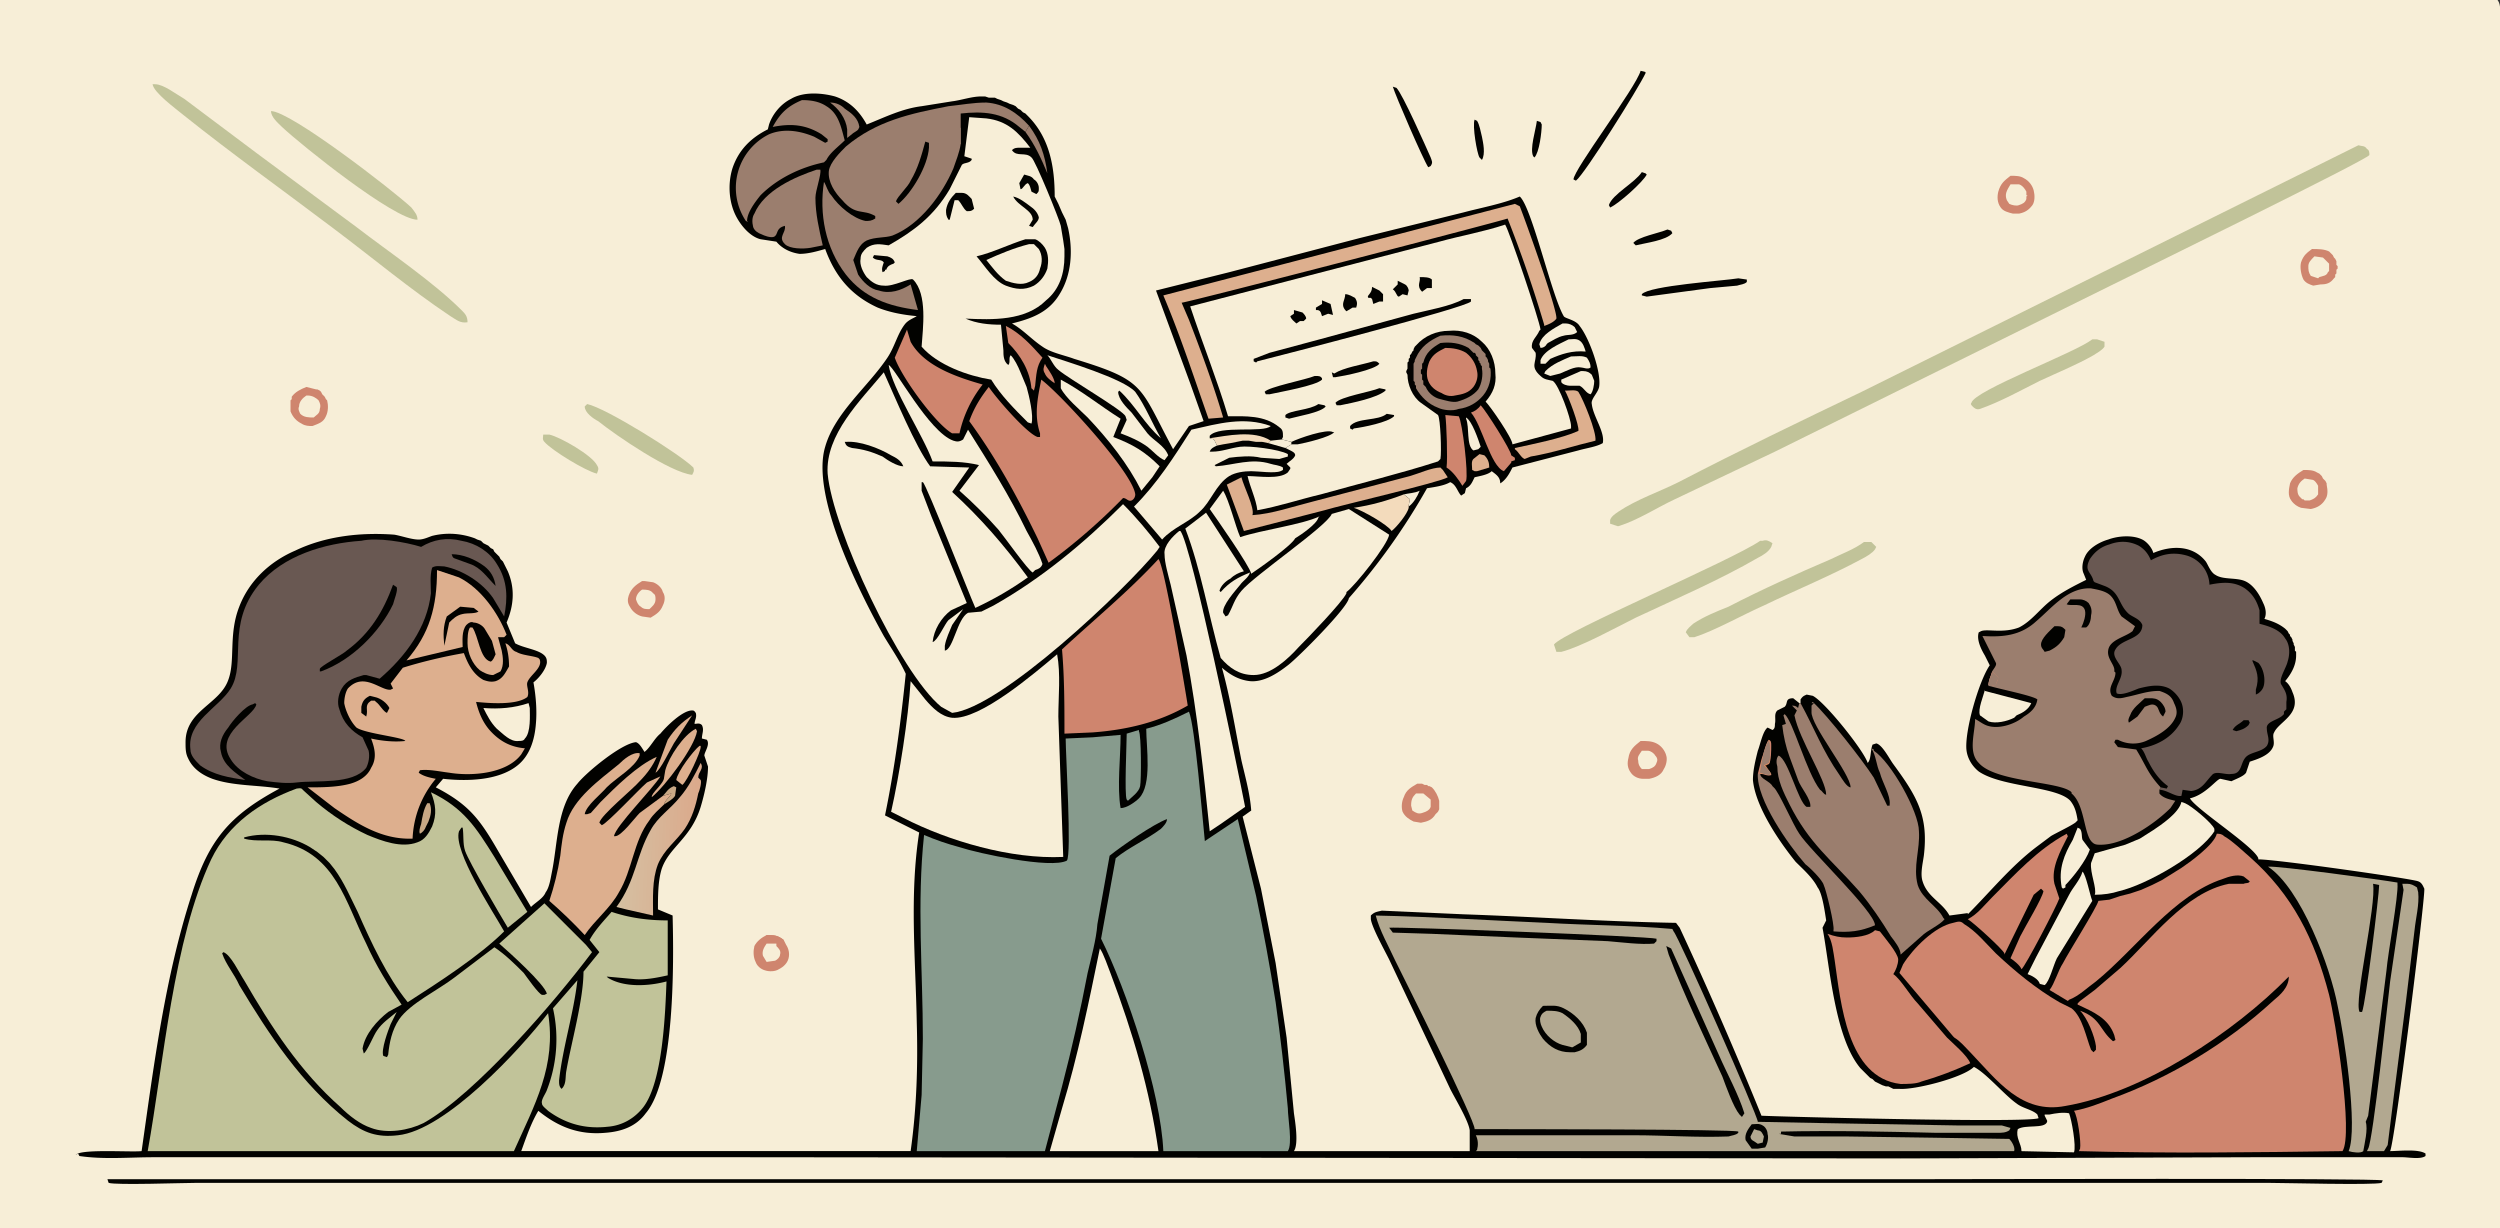 <svg xmlns="http://www.w3.org/2000/svg" viewBox="0 0 2048 1006"><rect x="0" y="0" width="2048" height="1006" fill="#333333" stroke="none"/><path fill="#f7eed7" d="M0 0h2046c3 4 2 10 2 14v940c0 13 2 58 0 67l-2 3H0Z"/><path fill="#020200" d="m1259 99 3 1 1 2c0 6-2 23-6 27l-1-1c-3-6 2-21 3-29zM1208 98l2 1c2 3 3 9 4 13 1 5 3 14 0 19l-2-2c-2-3-6-26-4-31zM1366 188l3 1 1 2c-5 6-22 8-30 10l-2-2c4-5 21-8 28-11zM1345 141l3 1 1 1c-3 6-23 24-30 27l-1-2c3-9 21-18 27-27zM1141 71l3 1c5 5 24 48 28 57 1 3 2 4 0 7l-2 1c-4-6-27-59-29-66zM1424 228l7 1v2c-2 2-5 2-8 3l-22 2-52 7-4-1v-1c6-7 67-11 79-13z"/><path fill="#c1c399" d="M445 356h5c9 2 35 17 39 25 2 3 1 4 0 7-9-2-37-19-43-26-2-2-1-4-1-6z"/><path fill="#020200" d="m1344 58 4 1v1c-5 11-50 83-57 88l-2-1c0-8 51-75 55-89z"/><path fill="#cf856e" d="M628 766c6 0 9 0 14 4l2 4c2 3 3 7 2 11s-4 7-8 9c-3 2-8 2-11 1-4-1-7-4-8-7-2-4-2-9-1-13 2-4 6-7 10-9z"/><path fill="#cf856e" d="M628 766c6 0 9 0 14 4-2 2-3 3-6 3h-8l-2-2z"/><path fill="#f7eed7" d="M628 773h8v2c2 2 4 4 3 7 0 2-2 4-4 5l-7 1-3-5c-1-4 1-7 3-10z"/><path fill="#cf856e" d="M526 476h2l7 1c3 1 7 4 8 8 2 3 2 7 0 11-2 5-5 7-10 10l-7-1c-4-1-8-4-10-8-2-3-2-6-1-9 2-6 6-9 11-12z"/><path fill="#f7eed7" d="M526 483c3 0 7 0 9 3 2 1 2 3 2 5 0 4-3 6-5 8-3 0-5 0-7-2-2-1-3-3-4-6 0-3 2-6 5-8z"/><path fill="#cf856e" d="M1894 204c5 0 10 0 14 2l1 1 1 1 1 1 1 2 1 1 1 2v3l1 1v2l-1 1v3l-1 1v2l-1 1c-3 4-6 5-11 5l-6 1c-3-1-6-2-8-5-2-4-3-10-2-14 2-6 5-8 9-11z"/><path fill="#f7eed7" d="m1896 210 7 1 5 5v6l-1 1c-1 3-4 3-7 4l-1 1-6-2c-2-3-2-5-2-8s2-5 5-8z"/><path fill="#cf856e" d="M1647 144c4 0 8 0 11 2 4 2 7 6 8 10s1 9-1 12c-3 4-6 6-11 7h-5c-4-1-8-2-10-5-3-4-3-9-2-13 2-7 5-9 10-13z"/><path fill="#f7eed7" d="M1647 151h7c3 1 5 4 6 6v3h1l-1 1v2c-1 3-3 4-6 5-2 1-6 0-8-1l-2-3c-2-5 0-8 3-13z"/><path fill="#cf856e" d="M1161 642h4l2 1h2l1 1h1l2 1c3 3 5 7 6 11v7l-1 2-1 1-1 1c-3 5-7 6-12 7l-6-1c-4-2-7-4-9-8-1-3-1-8 1-12 2-6 6-8 11-11z"/><path fill="#f7eed7" d="M1160 650h6l6 5v6c-1 3-4 4-7 5s-5 0-8-2l-1-4c0-5 1-7 4-10z"/><path fill="#cf856e" d="m251 317 8 2h1l2 1 1 1 1 2 1 1 1 1 1 2 1 1c1 4 1 9-1 13-2 5-6 6-11 8-3 0-6 0-9-2-4-2-7-5-9-10v-9l1-1v-2c3-4 7-6 12-8z"/><path fill="#f7eed7" d="M251 324h1c4 0 7 2 9 4 1 2 2 4 1 7 0 4-3 5-5 7-4 0-8 0-11-3-1-2-2-4-1-6 0-4 3-7 6-9z"/><path fill="#cf856e" d="M1344 607c5 0 9 0 13 2s7 6 8 10c1 3 0 8-2 11-2 5-7 7-12 8h-5c-4 0-8-2-10-5-3-4-3-8-2-12 1-7 5-10 10-14z"/><path fill="#f7eed7" d="M1345 615h5c2 0 5 2 6 4 2 2 2 4 1 6-1 3-3 4-6 5h-6c-2-2-3-4-3-7-1-3 1-5 3-8z"/><path fill="#cf856e" d="M1887 385c4 0 8 0 11 2l2 1 1 1 1 1 1 2 1 1 1 1 1 2v1c1 5 1 9-1 12-3 5-7 7-12 8l-8-1c-3-1-6-3-8-6-3-4-2-9-1-14 2-5 6-8 11-11z"/><path fill="#f7eed7" d="m1888 392 6 1c2 0 4 3 5 5v7c-2 3-4 4-7 5h-4l-1-1h-1l-1-1-1-1c-2-2-2-5-2-7 1-4 3-6 6-8z"/><path fill="#c1c399" d="M481 331c15 3 76 41 87 52 1 3 0 4-1 6-18-2-62-32-77-44-4-2-11-7-11-12zM1714 278h4l6 2v4c-2 3-6 5-9 7-14 8-29 14-44 21-16 8-32 17-49 23-3 1-5-1-6-2s-2-2-1-3c2-10 85-41 99-52zM222 91c16 0 100 65 115 79 3 4 5 6 5 10-19 0-95-61-111-76-3-3-9-8-9-13zM1527 444h6l4 4-1 2c-2 3-7 6-11 8-26 14-53 25-80 38-16 7-41 21-57 26h-4l-3-4c1-3 4-5 6-7 9-6 19-10 29-14 27-14 56-27 84-39 8-4 19-8 27-14zM1442 443h2c3-1 5 0 8 2l-1 3c-2 4-7 7-11 9-31 18-68 34-100 49-16 8-45 24-61 28h-4l-2-6c7-10 146-69 169-85zM125 69h2c7 0 17 8 24 12l60 45 81 60c26 20 63 45 86 68 3 3 5 5 5 10-6 1-9-2-14-5-33-22-64-48-96-72-41-31-83-61-123-93-6-5-24-18-25-25v1z"/><path fill="#020200" d="M88 966h1482c30 0 378-1 382 1l-1 2c-7 2-80 0-93 0H161c-11 0-66 2-72 0l-1-3z"/><path fill="#c1c399" d="M1932 119c3 1 5 0 7 3 2 1 2 3 2 5-2 4-192 97-212 107l-275 136-82 39c-15 7-30 17-46 22h-1l-6-2v-3c1-3 4-5 7-7 15-10 33-16 49-24 50-26 100-50 150-74z"/><path fill="#020200" d="m629 106 1-4c3-9 10-17 18-21 10-6 25-5 36-2 12 4 20 12 26 23 15-6 29-13 45-15l25-4c8-1 16-4 24-4h3l3 1h5l2 1 3 1 2 1 3 1 2 1 3 1 2 1 2 2 2 1 2 2 2 1 2 2c18 18 22 42 22 66l3 6 3 7 3 6 2 7c4 18 3 38-7 54-9 15-23 20-39 24 9 5 16 13 25 19 7 5 18 7 26 10 59 18 53 22 81 74l13-19 12-4-11-31-28-76 60-15 107-28 85-21c15-4 32-7 46-13 10 9 26 81 36 98 1 2 10 3 13 8 8 10 18 38 16 50-1 5-7 10-6 14 1 10 11 23 9 32-5 3-13 4-20 6l-54 14c-2 4-5 10-10 13 0-5-3-7-7-10-3 3-10 4-14 5-2 4-3 7-7 9l-1 4-3 2c-3-3-4-9-9-11-5 3-13 4-19 5a530 530 0 0 1-64 90c-1 8-42 49-50 55-9 7-20 14-31 13-9-1-16-5-23-11 7 25 11 51 16 76 3 13 7 27 8 41l-7 5 15 59 12 61 9 61 6 62c1 7 4 25 0 31h144v-17c-1-8-12-26-16-34l-50-106c-4-8-14-26-15-33v-3c3-3 5-3 9-4l67 3c58 2 116 6 174 7l3 4a3415 3415 0 0 1 67 154c23 1 219 6 227 2l-1-3c-4-4-12-5-17-9-10-7-25-25-35-30-9 9-49 19-61 18h-5l-2-1-2-1h-2l-3-1-2-1-2-1-2-1-2-2-2-1-1-1-2-2-2-2-1-1-2-2c-21-25-25-83-31-115l3-6c-1-6-3-22-7-27-4-8-12-15-18-21-13-16-33-45-35-67 0-8 2-16 4-24 2-5 4-16 8-19l4 2c2-1 2-3 2-5 1-4-1-8 2-11l6-3c3-3 0-7 7-7l5 4h1v-3c2-3 3-3 5-4l5 1c10 5 42 45 45 55 3-3 2-10 4-15l3-1c5 1 11 13 14 17 19 26 29 42 25 75-1 7-3 15-1 21 4 13 16 17 22 28l15-2v1c18-18 35-39 56-55l12-9c3-2 20-10 21-12l1-1c-1-6-2-11-6-16-11-12-56-11-75-24-5-4-9-10-10-17-2-15 10-57 19-70l-4-8c-3-5-7-13-5-19l2-1c5-2 18 2 31-3 10-5 17-15 26-22s19-12 29-17l-2-5c-2-4-1-10 1-14 3-7 12-12 19-14 8-3 20-4 28 0 4 2 8 7 9 11 14-6 32-7 43 7 2 3 4 9 8 11 6 4 17 2 24 5s12 11 15 18c2 4 3 9 1 13 7 2 12 4 17 8l1 1 1 1 1 2 1 1v1l1 1 1 2v1l1 2v1l1 2v3l1 1v3c0 8-4 15-9 21 3 2 5 6 6 9 8 18-11 24-15 33-2 3 1 8-1 12-3 7-13 10-19 12l-3 9c-2 3-8 5-12 7l-9-2c-3 0-12 13-25 16 5 9 52 39 56 49v1c15 0 127 16 131 18 3 1 4 4 5 6 1 6-24 207-28 215 7 0 23-2 29 2v2c-4 3-14 1-19 1h-120l-291 1-957-1H126c-20 0-41 2-61-1l-1-2-2 1c5-5 45-2 54-3 10-70 19-142 41-210 14-45 31-65 72-87-18-3-38-2-55-8-8-3-16-8-20-17-2-4-2-8-2-13 0-26 28-31 35-51 6-16 0-37 9-60 8-21 25-37 46-46 25-12 54-15 81-13 6 1 14 4 20 4 4 0 8-2 11-3 12-3 24-2 35 2l2 1 3 1 2 2 2 1 2 1 2 2 2 1 1 2 2 2 2 2 1 2 2 2 1 2 1 2 1 2 1 2c6 14 5 28-1 42l7 17c7 4 19 5 24 10 2 2 2 4 2 6-1 6-7 13-11 16 2 11 3 23 2 34-1 13-5 26-15 34-16 13-43 13-61 11l-6 7c27 14 36 26 51 52l27 46c4-4 10-7 12-12 3-4 4-11 5-16 5-24 4-54 21-73 7-9 36-33 48-34 3 1 5 5 7 8 5-4 8-11 13-15 5-6 18-19 26-19 2 0 2 1 3 2 1 4-1 6-1 9 2 0 4-1 6 1 2 4 0 7 0 11l4 1c3 4-2 10-2 13l3 9c0 10-3 23-6 33-8 26-26 33-32 51-3 10-3 22-3 33l12 5c1 38 2 134-22 162-8 11-20 15-33 16-22 2-39-5-55-18-6 10-10 22-14 33h319c5-36 6-70 5-106-1-52-6-104 2-155l-28-14c8-39 13-77 17-116-5-11-12-21-18-31-20-36-60-115-48-155 8-28 35-49 51-73 6-9 8-19 14-27 3-4 7-5 10-7-11-1-22-3-32-7-22-10-35-26-43-48-7 2-14 4-21 4-7-1-14-4-19-10l-13-2c-8-2-15-10-19-17-7-12-8-28-4-41 5-15 15-25 29-32z"/><path fill="#cf856e" d="m856 298 1 2c2 3 7 10 7 14-3-2-7-5-8-8-2-3-1-5 0-8z"/><path fill="#f7eed7" d="M1150 405c4-1 9-1 13-3-2 5-5 10-9 13v-1l1-5zM1041 361l9-1 8 2v2l-5 3-14-4z"/><path fill="#c8a885" d="M543 652c3-3 4-6 9-8l2 1-1 7c-2 3-6 5-9 7 1-4 5-6 6-9l-7 2zM345 675c1-6 2-12 5-17h2c2 5 1 10-1 15l-2 4c-1 3-3 5-5 6-1-2 0-5 1-8z"/><path fill="#9b7e6e" d="M843 103c9 12 13 24 15 39-5-12-10-23-18-34z"/><path fill="#f7eed7" d="M1201 342c5 3 10 18 12 24l-2 2-4 1c-6-4-3-19-6-26v-1z"/><path fill="#ddaf8e" d="m1212 372 4 1c3 3 4 6 4 10l-10 3h-2l-2-1c0-3-1-7 1-9l5-4z"/><path fill="#cf856e" d="M1443 622c2-5 3-12 6-16 2 1 2 2 2 5s0 13-2 15l-3 1 5 7v1c-4 1-5-1-9-1h-2l3-12z"/><path fill="#ddaf8e" d="M573 611h1v1c0 4-11 28-15 31l-5-4c1-7 14-24 19-28zM567 586l-15 23c-3 5-11 22-15 24l10-27c6-9 11-14 20-20z"/><path fill="#9b7e6e" d="M680 84c5 0 9 2 12 5 6 4 11 8 12 15-1 3-2 3-5 5l-5 4v-7c-1-9-7-17-14-22z"/><path fill="#f3dbbc" d="M991 359c14-2 36-7 50 2l-2 2-5-1h-5l-6-1h-5l-5 1-5 1-6 1-5 1-2-4c-1-2-2-1-4-2z"/><path fill="#f7eed7" d="M1280 265h3c2 0 5 1 7 3l2 4c-3 3-8 2-11 3-5 1-9 4-13 6l-1 1c-1 2-3 3-5 3l-1-3c2-8 12-13 19-17zM1295 304h2c3 0 5 1 7 3l2 5c0 3-1 9-3 11-4-1-5-5-9-7h-8c-2 0-6-1-7-3v-2l16-7zM1285 278c3 0 6-1 9 1s4 6 5 9c-11-1-20 2-29 6l-4 4h-4v-3c3-8 15-13 23-17zM1287 292c5 0 9-1 13 1 2 3 3 5 3 8-2 2-6 0-8 0-5-1-12 3-17 5l-8 2-5-2 1-2c6-6 14-9 21-12z"/><path fill="#ddaf8e" d="m570 597 1 2c-2 13-26 45-37 54-1-3 10-11 10-16l1-6c3-11 15-29 25-34z"/><path fill="#cf856e" d="M824 267c12 6 21 16 30 26-5 7-5 14-6 23l-1 4-2-2v1c-1-15-9-28-19-38z"/><path fill="#f7eed7" d="m1702 678 2 1c2 3 1 6 2 9l6 8c-3 9-14 23-20 29v2l-2 1-1-1c-3-15 2-27 9-39l4-10z"/><path fill="#879b8d" d="M933 598v1c2 3 2 40 1 45s-7 9-10 12l-1-1c-2-4 0-46 0-54z"/><path fill="#f3dbbc" d="M1109 416c14-2 28-6 41-11l5 4-1 5v2c-1 5-10 16-14 19-3-5-24-17-31-19z"/><path fill="#cf856e" d="M1205 338c3-1 6-3 8-6 4 4 25 37 25 41l3 2v2l-3 1v1l-6 7c-11-4-18-38-27-48zM1184 340l11 1c3 5 8 47 6 53l-3 4c-3-5-8-12-13-15 1-7 0-36-1-43z"/><path fill="#f7eed7" d="m1626 566 38 10c-2 5-7 8-12 10l-2 2c-6 3-15 5-21 3l-7-5c-2-5 3-16 4-21zM433 576l1 4c0 6 1 20-4 25-1 2-3 2-5 2-7 1-13-6-18-10-5-5-8-11-11-17 13 1 25 0 37-4z"/><path fill="#ddaf8e" d="M1282 320h1c3 0 8-1 10 1 4 6 15 33 14 40-17 4-35 10-53 13l-5 2c-3-1-5-6-8-8v-1c14-3 39-8 52-14 1-4-8-28-11-33z"/><path fill="#f7eed7" d="M1679 913c5-1 11-2 16-1 2 5 6 27 4 32l-44-1h1c0-6-5-11-3-18 6-4 22 0 24-6v-1l-2-4v-1zM1706 714c3 3 6 19 8 24l-29 47c-3 6-6 19-10 22l-4-1c-1-4-7-7-10-8l7-14 27-51c3-6 9-12 11-19zM869 311c17 9 33 22 49 32l-6 15c16 6 26 12 38 24l-6 9-9 11c-11-22-27-42-44-60-6-6-18-16-22-24v-7zM1002 402c5 8 10 29 14 38 18-6 50-10 65-17l-1 1c-1 5-14 14-19 17-3 6-30 25-36 29-1-6-29-46-34-53z"/><path fill="#f7eed7" d="M858 291c15 5 62 19 72 30 8 11 14 26 21 38-13-11-21-27-34-39l-1 1c0 6 7 13 11 17l13 17c5 6 14 10 17 18l-3 4c-5-2-10-8-14-11-7-5-14-8-22-11l5-11-1-3c-2-5-47-31-55-38-4-3-6-9-9-12z"/><path fill="#ddaf8e" d="M1026 422c16-1 33-7 49-11l80-21c7-2 18-7 25-7l2 2 4 6c-6 4-88 23-101 27l-66 17-14-38 12-6c2 8 11 25 9 31z"/><path fill="#9b7e6e" d="M1440 634h2c0 4 8 6 10 10l1 1c4 3 16 31 21 38 9 14 62 64 62 75-12 5-21 6-34 5v-1c1-4-6-33-8-37-1-4-11-14-15-17-14-16-40-53-39-74z"/><defs><linearGradient id="a" x1="568.8" x2="510.3" y1="692.5" y2="689.9" gradientUnits="userSpaceOnUse"><stop offset="0" stop-color="#DBAA8C"/><stop offset="1" stop-color="#D5BFA1"/></linearGradient></defs><path fill="url(#a)" d="M574 625c3 5-2 7-2 12l2 2c1 2-1 9-2 11-2 10-5 20-11 29-7 10-17 17-22 29-5 13-4 28-4 42l-22-5-8-2c16-22 16-42 28-63 6-11 16-17 24-27 7-8 12-18 17-28z"/><path fill="#9b7e6e" d="M669 139h3c1 4-4 17-4 23 0 13 3 26 6 39l-10 2c-6 1-17 1-21-3-6-6 1-9 0-15-8 2-5 7-9 9-3 1-8-1-10-2-3-1-6-3-7-6-1-4-1-8 1-11 8-19 33-30 51-36z"/><path fill="#cf856e" d="m743 270 3 10c11 20 38 29 59 35a99 99 0 0 0-19 40h-6c-14-8-42-47-47-62l10-23z"/><path fill="#b2a890" d="M1968 724h4c3 0 5 1 8 3l1 4c1 10-2 21-3 31l-7 58-10 78-5 40-3 5h-14l1-2c4-7 16-120 18-137l11-75-1-5z"/><path fill="#9b7e6e" d="M1180 275c10-1 19 0 28 6l1 1 2 1 1 1 1 1 1 2 1 1 1 1 1 1v2l1 1 1 2v1l1 2v3l1 1c1 8-1 16-6 22s-12 10-20 11c-5 2-13 1-17-1-8-3-14-9-18-16v-2l-1-1v-2l-1-1v-14l1-2v-1l1-2c4-9 11-14 20-18z"/><path fill="#020200" d="M1180 281c8-1 16 0 23 4l1 1 1 1 1 1 1 1h1l1 1v1l1 1 1 1v2l1 1v1l1 1v1l1 1v2c1 5 0 12-3 17-4 5-10 8-17 10-4 1-10-1-14-2-5-1-10-5-12-10l-1-1-1-1v-3l-1-1v-4l-1-1v-3l1-1v-4l1-1c2-8 7-12 14-16z"/><path fill="#cf856e" d="M1184 285c6 0 12 1 17 4 5 4 8 9 9 15 1 4 0 9-3 13-4 5-9 6-15 7-4 1-8 0-11-2-5-2-9-5-11-10s-1-11 1-16c3-6 7-8 13-11z"/><path fill="#ddaf8e" d="m358 467 18 6c18 9 32 29 39 47l-2 2h-5l3 11c1 5 2 12-1 17l-6 3c-4 0-8-2-11-4-6-5-10-14-10-22 0-4 0-10 2-13h2c5 7 6 26 15 28 2-1 3-4 4-6l-3-11-6-10c-2-3-6-5-9-5-2-1-4 0-6 2-4 5-3 13-3 18l-46 11c19-22 25-44 25-74z"/><path fill="#020200" d="m377 497 11 1 4 3c-3 2-9 1-13 2-5 1-8 4-11 7l-4 19c-1-9-1-16 2-24l11-8z"/><path fill="#f7eed7" d="M728 299c5 2 33 55 53 62 3 1 5 1 8-1l4-8c17 27 34 54 48 83 5 9 10 18 13 27-1 3-3 4-6 5l-2 2c-4-2-23-29-28-35q-15-17-32-32l16-21c-12-3-25-3-38-3-8-22-33-59-36-79zM1787 657l3 1c5 2 22 16 24 21v2c-12 19-56 44-78 49-6 2-13 3-20 3 2-5-4-18-3-26l3-8 25-7 12-5 11-7c6-4 21-14 23-23z"/><path fill="#cf856e" d="m1693 683 1 2c-6 12-14 26-11 39l4 12c-2 6-28 56-31 58-1-3-6-7-9-9l8-18c4-8 18-31 19-37l-2-2-6 5-24 49v-1c-1-3-25-25-30-28 8-4 14-12 20-18 19-19 37-39 61-52z"/><path fill="#9b7e6e" d="M657 82c7 0 14 1 20 5 10 6 12 17 15 28-5 5-12 10-15 16l-2 2c-19 4-38 13-52 27-4 5-11 14-11 21l1 1-2-1a49 49 0 0 1 19-71c12-5 25-3 37 2l9 5 2-1v-2l-5-4c-13-8-25-9-40-6 6-11 12-17 24-22z"/><path fill="#f7eed7" d="M976 352c22-5 43-11 65-3-6 6-42-1-50 8v2c2 1 3 0 4 2l2 4c-2 1-5 2-6 5h2c8 0 15-3 23-4 7-1 32 2 39 6v2l-7 2-15-1c-8-2-18-1-26 0l-12 6 1 1c15-1 29-7 45-2 3 1 7 1 10 3v2l-2 1c-5 2-18 0-24 0s-13 1-18 4c-11 7-15 21-24 29-9 9-22 13-31 23l-23-27c19-19 33-41 47-63z"/><path fill="#ddaf8e" d="m1241 167 4 2c4 10 31 85 30 92-2 3-7 5-10 6v-1a1038 1038 0 0 0-30-87c-1 1-255 67-267 69l6 14c10 26 20 53 28 80l-12 1c-12-34-23-68-37-101Z"/><path fill="#f7eed7" d="M966 435h1c9 11 47 195 53 226l-20 14-9 6c-5-48-10-96-19-144l-13-58c-2-8-5-18-5-25-1-7 7-15 12-19z"/><path fill="#ddaf8e" d="M450 738c4-12 7-24 9-37 1-9 2-18 5-27 6-20 27-35 43-48 4-4 11-10 17-9v2c-4 10-19 18-27 26-4 5-17 15-18 22h2l3-1 8-9c12-12 30-30 46-37-3 7-8 14-14 20-5 6-32 28-33 34l2 2c5-2 30-29 37-35l11-5c-6 10-37 41-38 49h1c5 0 16-15 20-19l19-14 7-2c-1 3-5 5-6 9-4 4-9 8-12 13-13 17-14 41-25 59-7 13-20 23-28 35q-14-15-29-28z"/><path fill="#cf856e" d="m1536 762 4 1c3 4 15 18 15 23 0 4-2 9-4 12 6 4 14 18 20 24l24 28c4 4 17 15 19 21-13 6-26 11-40 15-4 2-12 2-17 2-44-5-49-67-54-101-1-6-2-17-6-22 6 2 10 3 16 3 7 0 18-1 23-6z"/><path fill="#f7eed7" d="M901 777c3 4 7 16 9 21 18 48 32 95 39 145h-89l10-35c13-43 22-87 31-131z"/><path fill="#b2a890" d="M1858 710c7-1 95 11 106 13v1c1 9-8 58-9 71l-15 119-2 5c2 6-1 18-2 24-2 2-9 1-12 0 8-19-4-97-9-119-6-32-30-96-57-114z"/><path fill="#020200" d="m1944 724 5 1c0 8-11 97-14 104h-2c-5-8 14-88 11-105z"/><path fill="#cf856e" d="M949 458c5 5 22 107 24 120-24 14-51 20-78 22l-23 1c0-23 0-46-2-69 27-25 54-47 79-74zM853 311c15 11 75 76 77 94 0 2-1 4-3 5-3 1-4-2-7-2a483 483 0 0 1-61 53l-9-20c-16-33-34-66-56-96 4-11 9-19 16-28 6 9 31 38 40 41h2v-3c-5-15-2-29 1-44z"/><path fill="#9b7e6e" d="M675 149c2 3 3 8 6 11 6 9 18 19 28 21 3 0 5 0 8-2v-2c-10-6-16 0-27-13-6-6-12-15-11-24 1-7 9-15 14-20 25-21 53-27 84-33 10-1 20-3 31-3 14 1 25 8 35 19l-3 5-5-4c-14-12-30-13-48-11v25c-1 7-4 14-6 20-9 21-27 46-50 55-6 2-14 1-21 4-6 3-8 9-11 16l4 12c4 6 10 12 17 13 9 3 18 0 26-5l6 21c-24-3-44-10-59-29-17-22-22-50-18-76z"/><path fill="#9b7e6e" d="M787 118h-1c-3-5-1-9 0-14l1 1v5z"/><path fill="#020200" d="m758 116 3 1v4c-1 15-14 37-25 46l-2-2c1-4 10-12 12-17 6-10 9-21 12-32z"/><path fill="#f7eed7" d="m1105 417 33 21c-1 8-28 42-35 47v1c-3 7-32 37-39 44-9 10-23 23-37 23-12 0-20-6-27-14-10-35-16-72-29-106l17-13 31 48c-4 1-8 3-11 6-4 2-8 6-9 10l1 1c7-8 14-12 24-16-1 4-6 7-8 10-4 5-15 17-14 23l2 3 2-1c4-7 5-13 11-20 11-13 70-53 74-63l14-4z"/><path fill="#9b7e6e" d="M1475 576c11 20 18 39 32 59 2 3 6 10 9 10 0-11-33-51-32-62v-5l2-2h-2l1-1c12 11 41 48 50 62l11 23h2v-1c1-7-6-18-8-26-3-6-3-14-7-20l2 1v1c14 9 37 50 37 66 1 15-5 29-1 44 4 12 16 17 21 27l1 1c-4 5-14 9-19 14l-17 15c0-5-5-11-8-15-8-13-16-25-26-37-23-26-41-39-57-71-5-10-10-20-10-31-1-3-1-7 1-9 8 3 16 38 23 42h3c1-6-8-16-10-22l-7-19c-3-8-5-17-6-26l3-1-2-7 1-1c7 6 18 48 29 62 2 1 3 4 5 4 0-12-22-45-26-65l2-4-4-4c3 0 4 1 5 2l1-4z"/><path fill="#c1c399" d="M501 747c15 5 30 7 46 7v45c-9 2-19 4-28 3l-22-2 1 1c13 8 33 7 48 3-1 26-3 82-19 103-7 9-17 15-29 16-18 2-34-2-49-13-2-2-5-4-5-6-1-3 3-8 4-11a115 115 0 0 0 5-67l20-23c-3 27-12 55-15 82 0 3 0 5 2 7l1-1c3-4 2-9 3-14 4-23 14-58 14-81l13-16-8-10c5-9 12-16 18-23z"/><path fill="#ddaf8e" d="M414 527c4 1 5 6 9 7 5 3 13 3 18 5l1 1c3 7-8 13-10 19-1 3 2 8 0 12-9 7-32 5-42 4 2 8 5 16 11 23 8 9 17 14 29 15l-3 5c-12 16-41 18-59 15-8-1-17-3-24-2l-1 2c4 3 9 4 14 5a81 81 0 0 0-19 49c-25 1-45-12-64-25l-22-17c11 0 24 0 35-3 7-2 14-6 17-13 5-8 3-16 0-24 9 2 19 3 28 2-1-3-33-6-40-11-5-5-9-14-10-20 0-4 1-9 3-12 13-14 27 2 35 1l2-1-2-4 10-13c16-5 33-9 50-12 3 8 7 17 16 22 3 1 6 2 10 1 6-2 8-7 11-12 0-7-1-13-3-19z"/><path fill="#020200" d="m303 570 4 1c5 1 10 5 12 9l-2 4c-3-1-6-7-9-9l-1-1h-3c-6 4-2 7-4 13l-4-3v-5c1-5 3-7 7-9z"/><path fill="#f7eed7" d="M866 536c3 16 1 35 1 51l4 115c-43 2-94-13-131-32l-10-5c7-31 14-76 16-107l12 15c6 7 13 14 22 15 23 2 68-37 86-52z"/><path fill="#695852" d="m1716 477-1-1c-2-8-8-8-3-18 4-6 9-10 16-12 8-3 16-3 24 1 5 3 8 7 10 12 9-5 18-7 29-4a26 26 0 0 1 19 24c10-2 20-3 29 3 7 5 10 11 12 18v11c8 2 17 5 21 12 4 5 4 13 2 19-1 5-8 15-5 19 3 5 5 8 4 14v6l-1 1-1 1v2l-1 1c-4 4-14 5-13 11 0 5 3 9 0 14-4 5-13 5-17 9-5 5-3 14-12 14-5 1-13-3-16 1-5 5-8 12-17 13l-7-1-1 5c-5 1-12-5-18-5l1-2 5 1 1-2c-7-5-12-12-16-20-2-3-3-8-6-11 12-2 24-8 31-19 3-4 4-10 3-15-1-6-6-12-11-15-8-4-17-2-25 0-5 2-14 6-18 4-2-6 5-12 4-19 0-5-9-11-5-17 5-9 22-8 22-20-2-5-7-6-11-9-9-8-7-18-20-23l-8-3z"/><path fill="#020200" d="M1839 590h3l1 2-1 2c-3 3-6 4-10 5l-3-1c2-4 6-5 9-8zM1845 541h1l4 2c3 3 5 9 5 14s-1 8-5 11l-2 1v-4c3-10 1-15-3-24z"/><path fill="#f7eed7" d="m794 96 14 1c17 2 26 11 36 24h-8c-3 0-5 0-7 2 4 6 11 1 16 6 3 2 23 51 24 56l1 6 1 6 1 7v6c0 14-4 27-15 36-17 17-44 16-66 15 9 4 19 5 29 5l2 21c0 4 0 9 4 12 2-2 0-6 2-8 3 3 6 9 8 14l5 12c2 7 6 24 4 30l-3-1c-11-11-22-22-30-35-19-3-44-12-57-27 1-15 5-43-7-55-2-2-16 6-24 5-6 0-10-3-14-7-3-4-6-10-5-15 0-4 2-6 5-9 6-4 11-3 18-2 21-12 37-24 50-46l10-20c2-2 6-1 8-4v-1l-6-2 4-32z"/><path fill="#020200" d="m716 209 11 1c3 1 5 2 6 5l-1 1c-3 1-5 2-6 5h-1v1l-2 1c-1-3 0-5 1-8-2-3-6-1-9-4zM830 161c5 1 10 5 14 8 3 2 6 5 7 9 0 3-3 5-5 8l-3-1 3-5c0-8-12-11-16-19zM839 143c3 1 6 1 8 4 2 1 4 4 4 7s0 3-2 5l-4-2c-1-3-1-5-3-7-3 1-4 5-6 5l-1-5 4-7zM783 158h5c4 0 6 3 8 5l2 8c-2 2-3 2-6 2-3-2-4-6-7-9h-3l-4 16h-1c-2-3-2-5-2-8 1-6 4-10 8-14zM840 196h8c3 1 6 4 8 7 3 5 3 11 2 17-2 6-6 11-11 14-8 4-15 3-23 0-10-4-17-16-24-24 13-3 27-10 40-14z"/><path fill="#f7eed7" d="M843 200h4l4 4c3 5 3 11 1 16-1 5-4 9-9 11-6 3-13 1-19-1-7-5-11-11-16-17 11-5 23-10 35-13z"/><path fill="#9b7e6e" d="M1624 521c16 1 31 0 44-12 13-11 26-28 45-27 5 1 12 2 16 6 5 5 5 12 9 17l11 8-2 4c-6 5-19 7-20 16-1 7 6 12 5 17l1 1c0 7-7 12-3 19 4 3 8 2 12 1 10-2 17-5 27-5 6 2 10 4 12 10 2 4 3 8 1 12-4 9-15 15-24 19a27 27 0 0 1-23-1h-2l-1 2 3 4 15 2c8 13 9 19 20 31l-1 2v3c3 4 9 5 13 6l-4 6c-13 13-38 30-57 30-3 0-5 0-7-2-7-6-6-31-17-40v-1c-9-9-62-8-76-24-9-9-3-25-3-36 4 2 7 5 12 6 9 2 21-2 28-8 5-3 10-7 11-14-3-3-33-9-39-11l-1-1c0-4 2-7 3-11 1-2 4-5 3-7l-11-22z"/><path fill="#cf856e" d="m1632 550 5 5-2 6-5 1-1-1c0-4 2-7 3-11z"/><path fill="#020200" d="M1696 491h8c2 0 5 1 7 3 2 3 3 6 2 10 0 3-1 8-4 10h-4c2-4 4-10 3-14-2-7-11-3-15-5l3-4zM1757 572h4c3 0 6 0 9 3 2 2 4 5 4 8l-2 4c-4-3-3-7-6-9s-6 0-9 1l-6 8-7 5c-1-2 0-4 1-6 2-6 8-10 12-14zM1683 513h3c3 0 4 1 6 3l-1 6c-3 5-6 8-12 11l-4 1c-1-2-3-3-3-6 0-5 7-11 11-15z"/><path fill="#695852" d="M345 448c10-6 21-8 33-5 12 2 23 9 29 19 9 14 9 28 6 43l-9-15c-9-13-25-23-40-26-3 0-7-1-10 1-2 7-1 14-1 21-3 28-21 52-42 70l-11-3h-2c-7 2-14 4-18 11-3 5-4 12-2 17 3 11 10 18 19 23l5 11c1 5 0 10-2 14-11 14-41 10-57 12-8 1-16 0-24-1-11-2-24-8-30-18-14-21 19-35 21-45l-1-1-2 1c-6 1-17 14-20 19-5 6-8 13-6 20 2 11 12 17 20 23-13-2-26-4-37-12-4-4-8-8-8-13-3-23 23-34 33-50 13-21-4-52 23-85 20-24 54-34 84-36 13-3 36 1 49 5z"/><path fill="#020200" d="M370 454c9 0 19 4 27 10 5 4 8 9 9 16-7-7-12-15-21-18l-11-4c-3-1-3-1-4-4zM322 479l3 2c1 3-2 10-3 14-11 23-34 46-59 55h-1v-2c0-2 19-12 22-15 19-14 30-32 38-54z"/><path fill="#f7eed7" d="m780 584-9-5c-34-28-89-146-93-191-2-32 27-60 46-83 9 20 26 61 38 77l32 1-14 20c23 21 43 44 62 70-14 10-28 18-43 25-5-11-40-101-43-103h-1v7l8 21 29 71-13 6c-8 6-14 16-15 26 4-1 10-15 13-18l12-9-9 13c-2 5-5 11-6 17v4c7-1 10-26 19-31l11-1 10-5c39-22 74-51 106-83 11 11 21 23 30 35l-2 3c-26 32-128 129-168 133z"/><path fill="#020200" d="M692 362h1c11-1 27 5 37 11 4 2 8 4 10 9-5 0-13-5-17-8-9-4-16-6-25-7-4-1-5-2-6-5z"/><path fill="#f7eed7" d="m975 251 204-53c18-5 36-8 54-14 3 4 28 78 29 86l-1 1c-2 5-7 8-6 14l3 4c1 8-5 11 4 19 3 3 6 3 10 4 5 3 15 31 15 37v2l-48 13c0-5-18-31-22-35 6-7 9-14 8-23 0-10-4-20-11-26-7-7-17-10-27-9-10 0-20 4-27 12l-1 1-1 2v1l-1 1-1 2-1 1v2l-1 1v2l-1 1v5l-1 2v1l1 2c0 8 4 18 11 23l14 10c2 3 3 30 2 36l-2 2c-31 10-64 18-96 27-17 4-35 10-52 13-1-9-6-19-8-28 9 0 26 3 33-3l2-3v-1l-3-3c2-2 6-4 7-7 0-2-2-3-4-4l-4-2 5-3v-2l-8-2 1-2c0-4 0-6-3-8-12-10-28-9-42-9-9-30-21-60-31-90z"/><path fill="#020200" d="m1060 254 7 2c1 1 3 3 3 5l-2 2h-3l-3 2c-2-2-4-3-5-6l3-2v-1zM1083 246l7 3 2 9-4-1-5 2-1-3c-1-2-2-2-4-2v-2l5-3zM1163 227c4 0 8 0 10 2v7h-4l-4 3c-5-5-1-8-2-12zM1124 235l2 1 4 2 3 3v6h-3l-5 2-1-4-1-1h-2c-2-2 3-3 3-9zM1145 230l6 3c2 1 3 4 3 5l-1 4-4-1-3 2c-2 0-2-4-5-6l4-4zM1102 241c3 0 6 2 8 3 2 3 2 5 1 8h-3l-5 3-1-1c-4-5 0-8 0-13zM1058 362c6-3 29-11 34-8h1c-3 4-24 9-30 10h-5zM1080 331l5 1 1 1c-4 5-23 8-30 10l-3-1v-2c4-4 20-4 27-9zM1136 339l6 1v1c-5 5-25 9-33 10l-1 1-2-1v-2c6-7 23-4 30-10zM1125 296c3 0 3 0 5 2-4 5-29 10-36 11h-2l-1-4 2 1c8-5 22-7 32-10zM1130 318l5 1v1c-7 6-27 10-37 12h-3l-1-2c4-5 29-9 36-12zM1077 308h1c2 0 4 0 5 2v1c-5 5-34 10-43 12h-3l-1-2c3-4 34-10 41-13zM1199 245h6v2c-4 5-155 44-175 49l-1 1-2-1v-2l13-5 41-11 77-21c12-3 30-6 41-12z"/><path fill="#b2a890" d="M1127 750c47 1 93 4 140 6 34 2 69 2 103 5l1 2c4 4 69 151 69 156l51 1 114 2h35l7 2-1 2c-3 2-6 2-10 2h-50c-42-1-84-2-127-1v2l-2-1h1v1l12 2h43l70 1 63 1c2 2 5 7 4 10h-441l1-1c1-4 1-8-1-12h129c26 0 52 2 78 1 3-1 6-1 8-3v-1c-3-2-191-2-216-2 1-6-58-124-65-138-5-11-13-25-16-37z"/><path fill="#020200" d="M1435 921c3 0 6-1 9 1 2 1 4 4 4 7 1 3 0 8-2 11l-6 1h-5l-5-7c-1-5 2-9 5-13z"/><path fill="#b2a890" d="m1437 925 3 1c3 0 4 3 5 5l-1 5-4 1-3-2c-2-1-3-2-3-4l3-6z"/><path fill="#020200" d="m1365 775 4 2 39 87c7 16 16 32 21 48l-2 3-2-2c-5-6-11-23-14-31-15-33-31-66-44-100l-2-7zM1138 760c6-1 213 7 219 9v2l-2 2c-11 1-26-1-38-2l-75-3-69-3-32-1-3-4zM1264 824c7 0 11-1 17 2 8 4 16 11 19 20v10c-3 4-6 5-10 6h-4c-9 0-16-4-22-11-3-4-7-11-6-17 1-4 3-7 6-10z"/><path fill="#b2a890" d="M1267 828c5 0 9 0 13 2 6 4 13 10 15 17v7l-7 4-8-2c-7-2-14-8-17-15-1-2-2-6-1-8 1-3 3-4 5-5z"/><path fill="#cf856e" d="M1816 683c2 0 4 0 6 2 7 4 14 11 21 17 35 31 53 67 65 113 5 20 20 114 11 128-72 1-144 2-216 0l1-2c1-5-2-27-5-31 11-2 21-6 31-10 47-17 94-45 132-80 6-5 13-11 13-20-45 46-119 95-183 106-36 7-56-21-78-44-4-4-8-9-13-12l-1-1-44-52 3-7c8-13 26-31 41-34 4-1 6-2 9 1 10 6 18 16 26 24 16 15 33 29 52 40l10 5c9 7 12 24 16 34l2 2 2-2v-3c-1-8-7-23-13-29 17 6 16 16 27 25l2-1-1-4c-5-14-17-19-30-25v-1l2-2 12-9 21-18c25-23 53-62 89-69h12c2-1 4 0 5-2l-5-4c-5-2-12 0-17 2-40 13-71 57-104 84-7 5-14 12-22 15l-1 1-15-9c4-5 7-16 11-22 4-8 28-46 29-51l9-1 9-3 8-2 9-3 9-4 8-4 8-5 8-5c6-4 27-19 29-28z"/><path fill="#879b8d" d="M974 583c5 12 11 87 13 106l27-18 15 63q9 43 16 87 6 43 10 87c0 8 4 29 0 35H953c-2-48-30-132-51-174l12-66c11-9 25-15 37-24 2-2 5-5 5-8-11 4-37 22-47 30l-10 56c-1 13-5 27-8 40q-9 47-21 93l-14 53H751l4-46 1-46c0-56-5-111 1-167q14 6 29 10c15 5 75 18 88 11 4-5-1-87-1-100l22-1 23-2c0 18-3 43 0 60 5 0 12-5 15-8 11-11 6-42 6-57 12-3 23-8 35-14z"/><path fill="#c1c399" d="M243 646c1 0 4-1 5 1l11 10c13 11 27 20 42 27 12 5 28 11 41 6 6-2 9-7 12-13 4-10 3-18-1-28 27 13 37 29 52 53l27 45-16 13c-6-10-32-54-35-63-2-6-1-13-2-19h-1l-2 3c-5 16 28 66 37 82-20 20-54 42-79 58-17-21-30-49-41-74-6-12-11-24-19-35l-4-5-5-5-5-4-6-4c-15-9-36-13-54-8v1c10 3 22 0 32 3 43 10 51 49 68 83 8 18 18 34 29 50l-11 6c-9 7-19 18-21 30l1 4c3-2 8-15 11-19 4-6 10-10 16-15l-5 10c-2 5-8 21-6 26l3 1 1-2c1-10 3-20 9-29 9-13 32-24 45-34l33-25c9 6 17 14 24 21 3 4 12 17 15 18h2l2-1c-2-8-31-34-39-41l37-33 34 34 5 6c-30 40-95 116-138 140-12 6-30 9-43 4-9-3-18-10-25-17-33-29-57-66-79-104-4-6-11-21-17-23l-1 1c3 9 10 17 14 26 24 40 51 81 89 111 13 10 24 14 41 12 39-4 100-70 123-100 7 43-11 75-28 113H121c13-72 21-173 52-239 14-29 40-47 70-58z"/><path fill="#f95" fill-opacity=".3" d="M1445 634h-3v-5l1-5 5-17 1-1 1 1v18l-3 2h-2l3 2 3 5h-6z"/><path fill="#f95" fill-opacity=".3" d="M1445 634c-4 0-4-1-3-4l1-6c1-4 4-15 6-17l1 1v16l-3 3 1 3c3 3 3 4 2 5l-5-1z"/><path fill="#9b7e6e" d="M1445 634c-4-1-4-1-3-3l1-6 2-9c4-12 5-12 5-1 0 9 0 10-3 11l-2 1 3 3c3 3 3 4 1 5l-4-1z"/><path fill="#cf856e" d="m1629 561 2-7c1-4 2-4 4 0 2 2 2 3 0 6-1 1-4 3-6 1z"/><path fill="#9b7e6e" d="M1629 562v-2l1-4 2-5v-1l1 1 3 3 1 1v1l-1 2-1 3-4 1h-1z"/></svg>